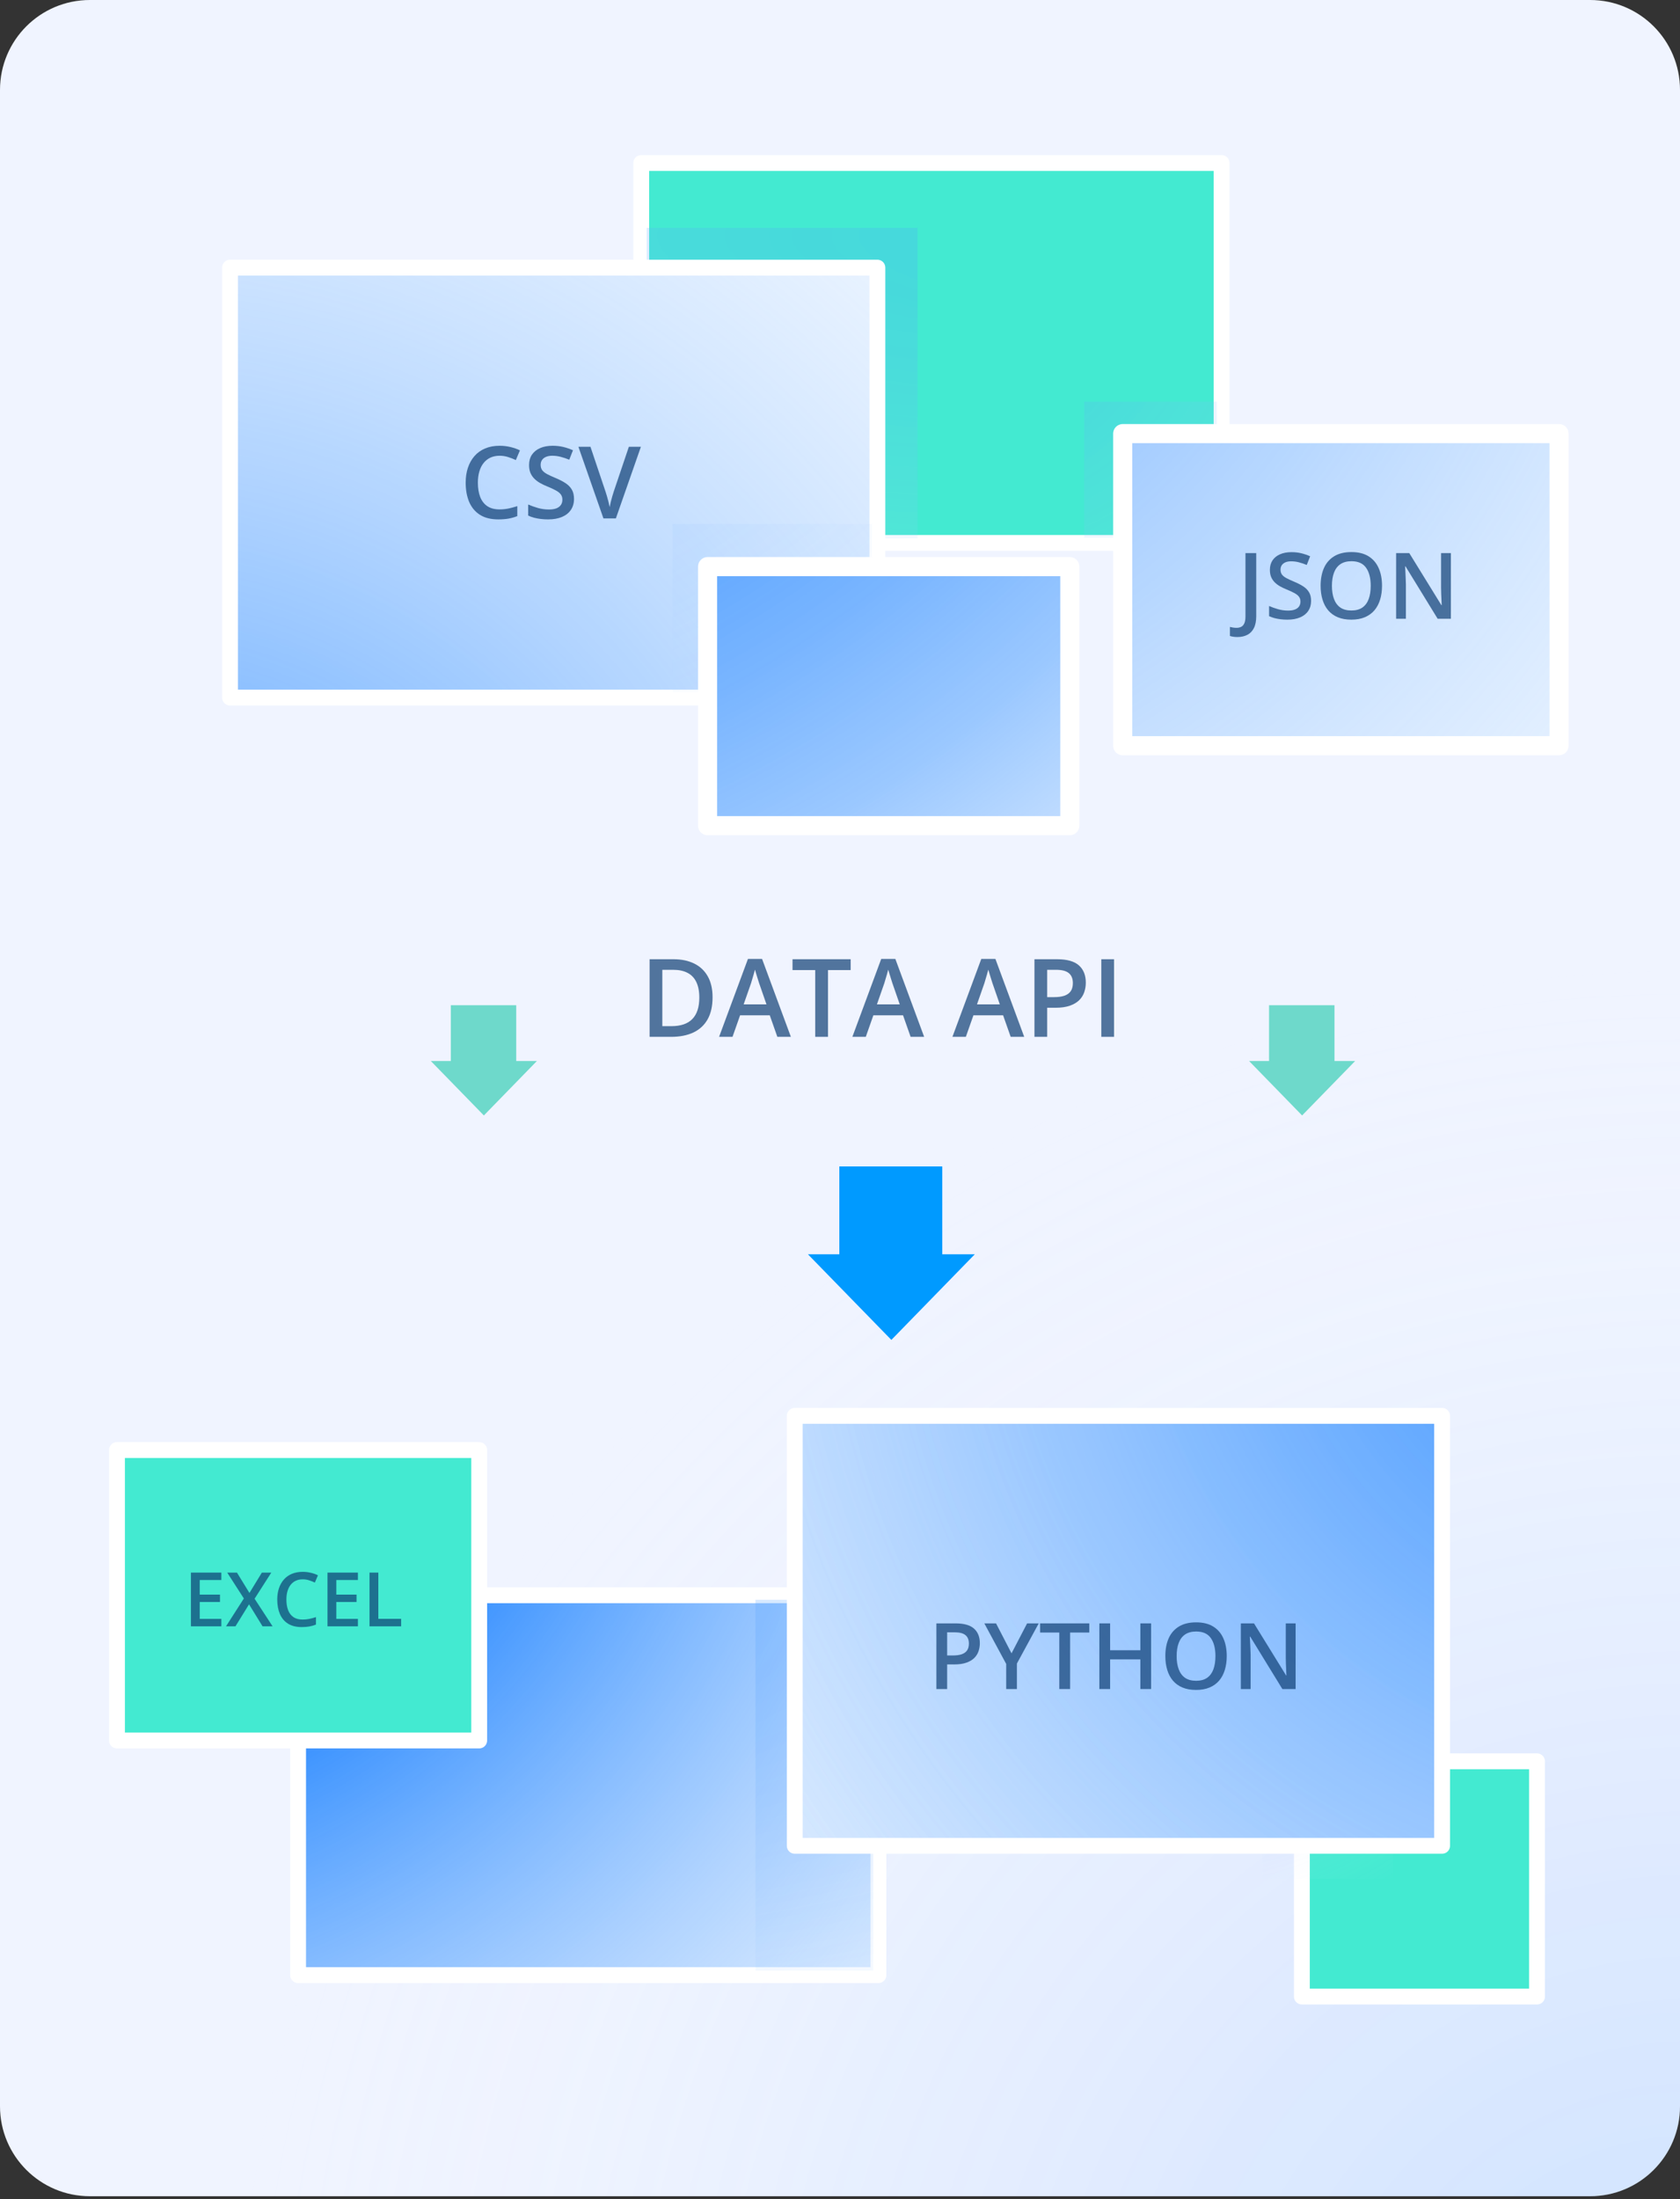 <svg width="402" height="526" viewBox="0 0 402 526" fill="none" xmlns="http://www.w3.org/2000/svg">
<rect x="0" y="0" width="402" height="526" fill="#333333" stroke="none"/>
<path d="M380.494 0H21.506C9.628 0 0 9.628 0 21.506V503.807C0 515.684 9.628 525.313 21.506 525.313H380.494C392.372 525.313 402 515.684 402 503.807V21.506C402 9.628 392.372 0 380.494 0Z" fill="#F0F4FF"/>
<path opacity="0.17" d="M380.494 0H21.506C9.628 0 0 9.628 0 21.506V503.807C0 515.684 9.628 525.313 21.506 525.313H380.494C392.372 525.313 402 515.684 402 503.807V21.506C402 9.628 392.372 0 380.494 0Z" fill="url(#paint0_radial_3155_22746)"/>
<path d="M292.307 38.993H153.441V129.856H292.307V38.993Z" fill="white"/>
<path d="M292.307 38.993H153.441V129.856H292.307V38.993Z" fill="#43EAD1"/>
<path d="M292.307 38.993H153.441V129.856H292.307V38.993Z" stroke="white" stroke-width="3.79" stroke-linecap="round" stroke-linejoin="round"/>
<path d="M219.559 54.497H154.746V128.776H219.559V54.497Z" fill="url(#paint1_radial_3155_22746)"/>
<path d="M367.785 421.287H311.52V477.552H367.785V421.287Z" fill="white"/>
<path d="M367.785 421.287H311.52V477.552H367.785V421.287Z" fill="white"/>
<path d="M367.785 421.287H311.52V477.552H367.785V421.287Z" fill="#43EAD1"/>
<path d="M367.785 421.287H311.52V477.552H367.785V421.287Z" stroke="white" stroke-width="3.79" stroke-linecap="round" stroke-linejoin="round"/>
<path d="M225.474 300.006V279H200.842V300.006H193.32L213.29 320.491L233.259 300.006H225.474Z" fill="#009AFF"/>
<path d="M319.322 253.786V240.441H303.667V253.786H298.891L311.575 266.804L324.264 253.786H319.322Z" fill="#6ED9CB"/>
<path d="M123.525 253.786V240.441H107.87V253.786H103.094L115.783 266.804L128.468 253.786H123.525Z" fill="#6ED9CB"/>
<path d="M71.33 472.433H210.195V381.569H71.33V472.433Z" fill="white"/>
<path d="M71.33 472.433H210.195V381.569H71.33V472.433Z" fill="white"/>
<path d="M71.33 472.433H210.195V381.569H71.33V472.433Z" fill="url(#paint2_radial_3155_22746)"/>
<path d="M71.33 472.433H210.195V381.569H71.33V472.433Z" stroke="white" stroke-width="3.79" stroke-linecap="round" stroke-linejoin="round"/>
<path d="M180.773 471.357H208.957V382.648H180.773V471.357Z" fill="url(#paint3_radial_3155_22746)"/>
<path d="M302.049 449.422H333.316V411.627H302.049V449.422Z" fill="url(#paint4_radial_3155_22746)"/>
<path d="M55.047 67.257L55.047 163.606C55.047 165.398 56.5 166.851 58.292 166.851H206.699C208.491 166.851 209.944 165.398 209.944 163.606V67.257C209.944 65.465 208.491 64.012 206.699 64.012L58.292 64.012C56.5 64.012 55.047 65.465 55.047 67.257Z" fill="#CBD9E7"/>
<path d="M209.944 87.833V64.012H55.047V166.85H209.944V111.686" fill="white"/>
<path d="M209.944 87.833V64.012H55.047V166.85H209.944V111.686" fill="url(#paint5_radial_3155_22746)"/>
<path d="M209.944 87.833V64.012H55.047V166.85H209.944V111.686" fill="white"/>
<path d="M209.944 87.833V64.012H55.047V166.85H209.944V111.686" fill="url(#paint6_radial_3155_22746)"/>
<path d="M209.944 87.833V64.012H55.047V166.85H209.944V111.686V87.833Z" stroke="white" stroke-width="3.79" stroke-linecap="round" stroke-linejoin="round"/>
<path d="M208.612 125.327H160.91V165.491H208.612V125.327Z" fill="url(#paint7_radial_3155_22746)"/>
<path d="M291.17 96.08H259.43V128.578H291.17V96.08Z" fill="url(#paint8_radial_3155_22746)"/>
<path d="M255.989 135.529H169.316V197.489H255.989V135.529Z" fill="white"/>
<path d="M255.989 135.529H169.316V197.489H255.989V135.529Z" fill="white"/>
<path d="M255.993 135.529H169.32V197.489H255.993V135.529Z" fill="url(#paint9_radial_3155_22746)"/>
<path d="M373.061 103.719H268.648V178.363H373.061V103.719Z" fill="white"/>
<path d="M373.061 103.719H268.648V178.363H373.061V103.719Z" fill="white"/>
<path d="M373.061 103.719H268.648V178.363H373.061V103.719Z" fill="url(#paint10_radial_3155_22746)"/>
<path d="M373.061 103.719H268.648V178.363H373.061V103.719Z" stroke="white" stroke-width="4.57" stroke-linecap="round" stroke-linejoin="round"/>
<path d="M27.991 416.308H114.664L114.664 346.837H27.991L27.991 416.308Z" fill="white"/>
<path d="M27.991 416.308H114.664L114.664 346.837H27.991L27.991 416.308Z" fill="url(#paint11_radial_3155_22746)"/>
<path d="M27.991 416.308H114.664L114.664 346.837H27.991L27.991 416.308Z" fill="white"/>
<path d="M27.991 416.308H114.664L114.664 346.837H27.991L27.991 416.308Z" fill="#43EAD1"/>
<path d="M27.991 416.308H114.664L114.664 346.837H27.991L27.991 416.308Z" stroke="white" stroke-width="3.79" stroke-linecap="round" stroke-linejoin="round"/>
<path d="M345.074 438.253V341.904C345.074 340.112 343.621 338.659 341.829 338.659H193.422C191.63 338.659 190.177 340.112 190.177 341.904V438.253C190.177 440.045 191.63 441.497 193.422 441.497H341.829C343.621 441.497 345.074 440.045 345.074 438.253Z" fill="#CBD9E7"/>
<path d="M345.074 417.676V441.498H190.172V338.659H345.074V393.823" fill="white"/>
<path d="M345.074 417.676V441.498H190.172V338.659H345.074V393.823" fill="url(#paint12_radial_3155_22746)"/>
<path d="M345.074 417.676V441.498H190.172V338.659H345.074V393.823" fill="white"/>
<path d="M345.074 417.676V441.498H190.172V338.659H345.074V393.823" fill="url(#paint13_radial_3155_22746)"/>
<path d="M345.074 417.676V441.498H190.172V338.659H345.074V393.823" fill="url(#paint14_radial_3155_22746)"/>
<path d="M345.074 417.676V441.498H190.172V338.659H345.074V393.823V417.676Z" stroke="white" stroke-width="3.79" stroke-linecap="round" stroke-linejoin="round"/>
<path d="M255.989 135.529H169.316V197.489H255.989V135.529Z" stroke="white" stroke-width="4.57" stroke-linecap="round" stroke-linejoin="round"/>
<g opacity="0.7">
<path d="M52.965 389H45.688V376.15H52.965V377.926H47.797V381.415H52.64V383.182H47.797V387.216H52.965V389Z" fill="#0D3D74"/>
<path d="M65.226 389H62.826L59.592 383.735L56.34 389H54.081L58.352 382.338L54.371 376.15H56.7L59.688 381.02L62.659 376.15H64.918L60.919 382.399L65.226 389Z" fill="#0D3D74"/>
<path d="M72.433 377.759C71.817 377.759 71.267 377.87 70.78 378.093C70.3 378.315 69.893 378.638 69.559 379.06C69.225 379.476 68.97 379.982 68.794 380.58C68.618 381.172 68.53 381.84 68.53 382.584C68.53 383.58 68.671 384.438 68.952 385.159C69.233 385.874 69.661 386.425 70.235 386.812C70.81 387.192 71.536 387.383 72.415 387.383C72.96 387.383 73.49 387.33 74.006 387.225C74.522 387.119 75.055 386.976 75.606 386.794V388.587C75.084 388.792 74.557 388.941 74.023 389.035C73.49 389.129 72.875 389.176 72.178 389.176C70.865 389.176 69.775 388.903 68.908 388.358C68.047 387.813 67.402 387.046 66.975 386.056C66.553 385.065 66.342 383.905 66.342 382.575C66.342 381.603 66.477 380.712 66.746 379.903C67.016 379.095 67.408 378.397 67.924 377.812C68.439 377.22 69.075 376.766 69.831 376.449C70.593 376.127 71.463 375.966 72.441 375.966C73.086 375.966 73.719 376.039 74.34 376.186C74.967 376.326 75.547 376.528 76.08 376.792L75.342 378.532C74.897 378.321 74.431 378.14 73.944 377.987C73.458 377.835 72.954 377.759 72.433 377.759Z" fill="#0D3D74"/>
<path d="M85.643 389H78.365V376.15H85.643V377.926H80.475V381.415H85.317V383.182H80.475V387.216H85.643V389Z" fill="#0D3D74"/>
<path d="M88.42 389V376.15H90.529V387.207H95.987V389H88.42Z" fill="#0D3D74"/>
</g>
<g opacity="0.7">
<path d="M119.551 109.012C118.73 109.012 117.996 109.16 117.348 109.457C116.707 109.754 116.164 110.184 115.719 110.746C115.273 111.301 114.934 111.977 114.699 112.773C114.465 113.562 114.348 114.453 114.348 115.445C114.348 116.773 114.535 117.918 114.91 118.879C115.285 119.832 115.855 120.566 116.621 121.082C117.387 121.59 118.355 121.844 119.527 121.844C120.254 121.844 120.961 121.773 121.648 121.633C122.336 121.492 123.047 121.301 123.781 121.059V123.449C123.086 123.723 122.383 123.922 121.672 124.047C120.961 124.172 120.141 124.234 119.211 124.234C117.461 124.234 116.008 123.871 114.852 123.145C113.703 122.418 112.844 121.395 112.273 120.074C111.711 118.754 111.43 117.207 111.43 115.434C111.43 114.137 111.609 112.949 111.969 111.871C112.328 110.793 112.852 109.863 113.539 109.082C114.227 108.293 115.074 107.688 116.082 107.266C117.098 106.836 118.258 106.621 119.562 106.621C120.422 106.621 121.266 106.719 122.094 106.914C122.93 107.102 123.703 107.371 124.414 107.723L123.43 110.043C122.836 109.762 122.215 109.52 121.566 109.316C120.918 109.113 120.246 109.012 119.551 109.012Z" fill="#0D3D74"/>
<path d="M137.352 119.336C137.352 120.352 137.102 121.227 136.602 121.961C136.109 122.695 135.398 123.258 134.469 123.648C133.547 124.039 132.445 124.234 131.164 124.234C130.539 124.234 129.941 124.199 129.371 124.129C128.801 124.059 128.262 123.957 127.754 123.824C127.254 123.684 126.797 123.516 126.383 123.32V120.672C127.078 120.977 127.855 121.254 128.715 121.504C129.574 121.746 130.449 121.867 131.34 121.867C132.066 121.867 132.668 121.773 133.145 121.586C133.629 121.391 133.988 121.117 134.223 120.766C134.457 120.406 134.574 119.988 134.574 119.512C134.574 119.004 134.438 118.574 134.164 118.223C133.891 117.871 133.477 117.551 132.922 117.262C132.375 116.965 131.688 116.648 130.859 116.312C130.297 116.086 129.758 115.828 129.242 115.539C128.734 115.25 128.281 114.91 127.883 114.52C127.484 114.129 127.168 113.668 126.934 113.137C126.707 112.598 126.594 111.965 126.594 111.238C126.594 110.27 126.824 109.441 127.285 108.754C127.754 108.066 128.41 107.539 129.254 107.172C130.105 106.805 131.098 106.621 132.23 106.621C133.129 106.621 133.973 106.715 134.762 106.902C135.559 107.09 136.34 107.355 137.105 107.699L136.215 109.961C135.512 109.672 134.828 109.441 134.164 109.27C133.508 109.098 132.836 109.012 132.148 109.012C131.555 109.012 131.051 109.102 130.637 109.281C130.223 109.461 129.906 109.715 129.688 110.043C129.477 110.363 129.371 110.746 129.371 111.191C129.371 111.691 129.492 112.113 129.734 112.457C129.984 112.793 130.367 113.102 130.883 113.383C131.406 113.664 132.078 113.977 132.898 114.32C133.844 114.711 134.645 115.121 135.301 115.551C135.965 115.98 136.473 116.496 136.824 117.098C137.176 117.691 137.352 118.438 137.352 119.336Z" fill="#0D3D74"/>
<path d="M153.359 106.867L147.371 124H144.395L138.406 106.867H141.289L144.898 117.602C145.008 117.914 145.125 118.293 145.25 118.738C145.383 119.184 145.504 119.633 145.613 120.086C145.73 120.539 145.82 120.941 145.883 121.293C145.945 120.941 146.031 120.539 146.141 120.086C146.258 119.633 146.379 119.184 146.504 118.738C146.629 118.293 146.746 117.91 146.855 117.59L150.477 106.867H153.359Z" fill="#0D3D74"/>
</g>
<g opacity="0.7">
<path d="M296.109 152.372C295.715 152.372 295.372 152.347 295.078 152.297C294.777 152.254 294.52 152.193 294.305 152.114V149.955C294.534 150.012 294.781 150.062 295.046 150.105C295.311 150.148 295.594 150.17 295.895 150.17C296.288 150.17 296.646 150.095 296.969 149.944C297.291 149.794 297.545 149.522 297.731 149.128C297.925 148.734 298.021 148.179 298.021 147.463V132.295H300.6V147.377C300.6 148.544 300.413 149.493 300.041 150.224C299.669 150.961 299.146 151.502 298.473 151.846C297.799 152.197 297.012 152.372 296.109 152.372Z" fill="#0D3D74"/>
<path d="M313.727 143.725C313.727 144.656 313.497 145.458 313.039 146.131C312.588 146.804 311.936 147.32 311.084 147.678C310.239 148.036 309.229 148.215 308.055 148.215C307.482 148.215 306.934 148.183 306.411 148.118C305.888 148.054 305.394 147.961 304.929 147.839C304.47 147.71 304.051 147.556 303.672 147.377V144.949C304.309 145.229 305.022 145.483 305.81 145.712C306.597 145.934 307.399 146.045 308.216 146.045C308.882 146.045 309.433 145.959 309.87 145.787C310.314 145.608 310.644 145.357 310.858 145.035C311.073 144.706 311.181 144.323 311.181 143.886C311.181 143.42 311.055 143.026 310.805 142.704C310.554 142.382 310.174 142.088 309.666 141.823C309.165 141.551 308.535 141.261 307.775 140.953C307.26 140.745 306.766 140.509 306.293 140.244C305.827 139.979 305.412 139.668 305.047 139.31C304.682 138.951 304.392 138.529 304.177 138.042C303.969 137.548 303.865 136.968 303.865 136.302C303.865 135.414 304.076 134.655 304.499 134.024C304.929 133.394 305.53 132.911 306.304 132.574C307.084 132.238 307.994 132.069 309.032 132.069C309.856 132.069 310.629 132.155 311.353 132.327C312.083 132.499 312.799 132.743 313.501 133.058L312.685 135.131C312.04 134.866 311.413 134.655 310.805 134.497C310.203 134.34 309.587 134.261 308.957 134.261C308.413 134.261 307.951 134.343 307.571 134.508C307.192 134.673 306.902 134.905 306.701 135.206C306.508 135.5 306.411 135.851 306.411 136.259C306.411 136.717 306.522 137.104 306.744 137.419C306.973 137.727 307.324 138.01 307.797 138.268C308.277 138.525 308.893 138.812 309.645 139.127C310.511 139.485 311.245 139.861 311.847 140.255C312.455 140.649 312.921 141.121 313.243 141.673C313.565 142.217 313.727 142.901 313.727 143.725Z" fill="#0D3D74"/>
<path d="M330.699 140.126C330.699 141.336 330.545 142.439 330.237 143.435C329.937 144.423 329.482 145.275 328.873 145.991C328.264 146.7 327.502 147.248 326.585 147.635C325.668 148.021 324.594 148.215 323.362 148.215C322.109 148.215 321.021 148.021 320.097 147.635C319.18 147.248 318.417 146.697 317.809 145.98C317.207 145.264 316.756 144.409 316.455 143.413C316.154 142.418 316.004 141.315 316.004 140.104C316.004 138.486 316.269 137.075 316.799 135.872C317.336 134.662 318.149 133.724 319.237 133.058C320.333 132.384 321.715 132.048 323.384 132.048C325.017 132.048 326.374 132.381 327.455 133.047C328.536 133.713 329.346 134.651 329.883 135.861C330.427 137.064 330.699 138.486 330.699 140.126ZM318.711 140.126C318.711 141.336 318.876 142.385 319.205 143.273C319.535 144.154 320.039 144.835 320.72 145.314C321.407 145.787 322.288 146.023 323.362 146.023C324.444 146.023 325.325 145.787 326.005 145.314C326.685 144.835 327.187 144.154 327.509 143.273C327.831 142.385 327.992 141.336 327.992 140.126C327.992 138.285 327.623 136.846 326.886 135.808C326.155 134.762 324.988 134.239 323.384 134.239C322.31 134.239 321.425 134.476 320.73 134.948C320.043 135.421 319.535 136.098 319.205 136.979C318.876 137.852 318.711 138.901 318.711 140.126Z" fill="#0D3D74"/>
<path d="M347.178 148H344.009L336.317 135.464H336.221C336.249 135.886 336.274 136.334 336.296 136.807C336.325 137.279 336.346 137.766 336.36 138.268C336.382 138.769 336.4 139.277 336.414 139.793V148H334.072V132.295H337.22L344.9 144.745H344.976C344.961 144.38 344.943 143.961 344.922 143.488C344.9 143.016 344.879 142.529 344.857 142.027C344.843 141.519 344.832 141.028 344.825 140.556V132.295H347.178V148Z" fill="#0D3D74"/>
</g>
<g opacity="0.7">
<path d="M228.628 388.295C230.655 388.295 232.133 388.71 233.064 389.541C233.995 390.372 234.461 391.535 234.461 393.032C234.461 393.713 234.354 394.361 234.139 394.977C233.931 395.585 233.587 396.126 233.107 396.599C232.628 397.064 231.994 397.433 231.206 397.705C230.425 397.977 229.462 398.113 228.316 398.113H226.641V404H224.062V388.295H228.628ZM228.456 390.433H226.641V395.965H228.048C228.857 395.965 229.545 395.872 230.11 395.686C230.676 395.492 231.106 395.188 231.399 394.772C231.693 394.357 231.84 393.809 231.84 393.129C231.84 392.219 231.564 391.543 231.013 391.099C230.468 390.655 229.616 390.433 228.456 390.433Z" fill="#0D3D74"/>
<path d="M242.045 395.46L245.772 388.295H248.555L243.334 397.898V404H240.767V397.995L235.535 388.295H238.339L242.045 395.46Z" fill="#0D3D74"/>
<path d="M256.063 404H253.475V390.486H248.877V388.295H260.65V390.486H256.063V404Z" fill="#0D3D74"/>
<path d="M275.442 404H272.875V396.91H265.635V404H263.057V388.295H265.635V394.719H272.875V388.295H275.442V404Z" fill="#0D3D74"/>
<path d="M293.543 396.126C293.543 397.336 293.389 398.439 293.081 399.435C292.78 400.423 292.326 401.275 291.717 401.991C291.108 402.7 290.345 403.248 289.429 403.635C288.512 404.021 287.438 404.215 286.206 404.215C284.953 404.215 283.864 404.021 282.94 403.635C282.024 403.248 281.261 402.697 280.652 401.98C280.051 401.264 279.6 400.409 279.299 399.413C278.998 398.418 278.848 397.315 278.848 396.104C278.848 394.486 279.113 393.075 279.643 391.872C280.18 390.662 280.993 389.724 282.081 389.058C283.177 388.384 284.559 388.048 286.228 388.048C287.86 388.048 289.217 388.381 290.299 389.047C291.38 389.713 292.189 390.651 292.727 391.861C293.271 393.064 293.543 394.486 293.543 396.126ZM281.555 396.126C281.555 397.336 281.719 398.385 282.049 399.273C282.378 400.154 282.883 400.835 283.563 401.314C284.251 401.787 285.132 402.023 286.206 402.023C287.287 402.023 288.168 401.787 288.849 401.314C289.529 400.835 290.03 400.154 290.353 399.273C290.675 398.385 290.836 397.336 290.836 396.126C290.836 394.285 290.467 392.846 289.729 391.808C288.999 390.762 287.832 390.239 286.228 390.239C285.153 390.239 284.269 390.476 283.574 390.948C282.887 391.421 282.378 392.098 282.049 392.979C281.719 393.852 281.555 394.901 281.555 396.126Z" fill="#0D3D74"/>
<path d="M310.021 404H306.853L299.161 391.464H299.064C299.093 391.886 299.118 392.334 299.14 392.807C299.168 393.279 299.19 393.766 299.204 394.268C299.226 394.769 299.243 395.277 299.258 395.793V404H296.916V388.295H300.063L307.744 400.745H307.819C307.805 400.38 307.787 399.961 307.766 399.488C307.744 399.016 307.723 398.529 307.701 398.027C307.687 397.519 307.676 397.028 307.669 396.556V388.295H310.021V404Z" fill="#0D3D74"/>
</g>
<g opacity="0.7">
<path d="M170.507 238.542C170.507 240.632 170.118 242.38 169.339 243.785C168.56 245.182 167.43 246.235 165.949 246.946C164.468 247.649 162.682 248 160.592 248H155.438V229.439H161.15C163.072 229.439 164.73 229.786 166.127 230.48C167.523 231.166 168.603 232.186 169.364 233.54C170.126 234.886 170.507 236.553 170.507 238.542ZM167.333 238.631C167.333 237.107 167.092 235.855 166.609 234.873C166.135 233.891 165.433 233.163 164.502 232.689C163.579 232.207 162.441 231.966 161.087 231.966H158.484V245.448H160.643C162.885 245.448 164.561 244.877 165.67 243.734C166.779 242.592 167.333 240.891 167.333 238.631Z" fill="#0D3D74"/>
<path d="M186.008 248L184.192 242.846H177.096L175.28 248H172.068L178.975 229.363H182.352L189.245 248H186.008ZM183.405 240.23L181.641 235.152C181.573 234.932 181.476 234.623 181.349 234.226C181.222 233.819 181.095 233.409 180.968 232.994C180.841 232.571 180.735 232.215 180.65 231.928C180.566 232.275 180.46 232.664 180.333 233.096C180.215 233.519 180.096 233.917 179.978 234.289C179.868 234.661 179.783 234.949 179.724 235.152L177.946 240.23H183.405Z" fill="#0D3D74"/>
<path d="M198.132 248H195.072V232.029H189.639V229.439H203.553V232.029H198.132V248Z" fill="#0D3D74"/>
<path d="M217.898 248L216.083 242.846H208.986L207.171 248H203.959L210.865 229.363H214.242L221.136 248H217.898ZM215.296 240.23L213.531 235.152C213.464 234.932 213.366 234.623 213.239 234.226C213.112 233.819 212.985 233.409 212.858 232.994C212.731 232.571 212.626 232.215 212.541 231.928C212.456 232.275 212.351 232.664 212.224 233.096C212.105 233.519 211.987 233.917 211.868 234.289C211.758 234.661 211.674 234.949 211.614 235.152L209.837 240.23H215.296Z" fill="#0D3D74"/>
<path d="M241.842 248L240.026 242.846H232.93L231.114 248H227.902L234.809 229.363H238.186L245.079 248H241.842ZM239.239 240.23L237.475 235.152C237.407 234.932 237.31 234.623 237.183 234.226C237.056 233.819 236.929 233.409 236.802 232.994C236.675 232.571 236.569 232.215 236.484 231.928C236.4 232.275 236.294 232.664 236.167 233.096C236.049 233.519 235.93 233.917 235.812 234.289C235.701 234.661 235.617 234.949 235.558 235.152L233.78 240.23H239.239Z" fill="#0D3D74"/>
<path d="M252.925 229.439C255.32 229.439 257.068 229.93 258.168 230.912C259.268 231.894 259.818 233.269 259.818 235.038C259.818 235.842 259.691 236.608 259.438 237.336C259.192 238.055 258.786 238.694 258.219 239.253C257.652 239.803 256.903 240.239 255.972 240.561C255.049 240.882 253.911 241.043 252.557 241.043H250.576V248H247.529V229.439H252.925ZM252.722 231.966H250.576V238.504H252.239C253.196 238.504 254.008 238.394 254.677 238.174C255.345 237.945 255.853 237.586 256.2 237.095C256.547 236.604 256.721 235.956 256.721 235.152C256.721 234.077 256.395 233.278 255.743 232.753C255.1 232.228 254.093 231.966 252.722 231.966Z" fill="#0D3D74"/>
<path d="M263.525 248V229.439H266.572V248H263.525Z" fill="#0D3D74"/>
</g>
<defs>
<radialGradient id="paint0_radial_3155_22746" cx="0" cy="0" r="1" gradientUnits="userSpaceOnUse" gradientTransform="translate(406.078 583.463) scale(354.143 354.143)">
<stop stop-color="#388FFF"/>
<stop offset="0.09" stop-color="#3D92FF" stop-opacity="0.97"/>
<stop offset="0.22" stop-color="#4C9AFF" stop-opacity="0.9"/>
<stop offset="0.37" stop-color="#65A8FF" stop-opacity="0.78"/>
<stop offset="0.54" stop-color="#87BBFF" stop-opacity="0.6"/>
<stop offset="0.72" stop-color="#B3D4FF" stop-opacity="0.38"/>
<stop offset="0.92" stop-color="#E7F2FF" stop-opacity="0.12"/>
<stop offset="1" stop-color="white" stop-opacity="0"/>
</radialGradient>
<radialGradient id="paint1_radial_3155_22746" cx="0" cy="0" r="1" gradientUnits="userSpaceOnUse" gradientTransform="translate(466.312 56.166) scale(980.838 123.155)">
<stop stop-color="#3891FF" stop-opacity="0.26"/>
<stop offset="0.22" stop-color="#4B9BFF" stop-opacity="0.24"/>
<stop offset="0.52" stop-color="#80B9FF" stop-opacity="0.17"/>
<stop offset="0.86" stop-color="#D7E9FF" stop-opacity="0.05"/>
<stop offset="1" stop-color="white" stop-opacity="0"/>
</radialGradient>
<radialGradient id="paint2_radial_3155_22746" cx="0" cy="0" r="1" gradientUnits="userSpaceOnUse" gradientTransform="translate(11.889 307.78) scale(361.524 361.524)">
<stop offset="0.34" stop-color="#3891FF"/>
<stop offset="1" stop-color="white" stop-opacity="0"/>
</radialGradient>
<radialGradient id="paint3_radial_3155_22746" cx="0" cy="0" r="1" gradientUnits="userSpaceOnUse" gradientTransform="translate(73.545 384.126) rotate(180) scale(426.642 146.613)">
<stop stop-color="#3891FF" stop-opacity="0.26"/>
<stop offset="0.22" stop-color="#4B9BFF" stop-opacity="0.24"/>
<stop offset="0.52" stop-color="#80B9FF" stop-opacity="0.17"/>
<stop offset="0.86" stop-color="#D7E9FF" stop-opacity="0.05"/>
<stop offset="1" stop-color="white" stop-opacity="0"/>
</radialGradient>
<radialGradient id="paint4_radial_3155_22746" cx="0" cy="0" r="1" gradientUnits="userSpaceOnUse" gradientTransform="translate(283.933 370.115) rotate(180) scale(94.812 94.812)">
<stop stop-color="#3891FF" stop-opacity="0.26"/>
<stop offset="0.22" stop-color="#4B9BFF" stop-opacity="0.24"/>
<stop offset="0.52" stop-color="#80B9FF" stop-opacity="0.17"/>
<stop offset="0.86" stop-color="#D7E9FF" stop-opacity="0.05"/>
<stop offset="1" stop-color="white" stop-opacity="0"/>
</radialGradient>
<radialGradient id="paint5_radial_3155_22746" cx="0" cy="0" r="1" gradientUnits="userSpaceOnUse" gradientTransform="translate(-44.302 129.649) rotate(0.41) scale(769.364 669.347)">
<stop stop-color="#3891FF"/>
<stop offset="1" stop-color="white" stop-opacity="0"/>
</radialGradient>
<radialGradient id="paint6_radial_3155_22746" cx="0" cy="0" r="1" gradientUnits="userSpaceOnUse" gradientTransform="translate(27.368 263.666) rotate(-90) scale(411.799 411.799)">
<stop stop-color="#3891FF"/>
<stop offset="1" stop-color="white" stop-opacity="0"/>
</radialGradient>
<radialGradient id="paint7_radial_3155_22746" cx="0" cy="0" r="1" gradientUnits="userSpaceOnUse" gradientTransform="translate(53.934 37.758) scale(274.56 195.52)">
<stop stop-color="#3891FF" stop-opacity="0.26"/>
<stop offset="0.22" stop-color="#4B9BFF" stop-opacity="0.24"/>
<stop offset="0.52" stop-color="#80B9FF" stop-opacity="0.17"/>
<stop offset="0.86" stop-color="#D7E9FF" stop-opacity="0.05"/>
<stop offset="1" stop-color="white" stop-opacity="0"/>
</radialGradient>
<radialGradient id="paint8_radial_3155_22746" cx="0" cy="0" r="1" gradientUnits="userSpaceOnUse" gradientTransform="translate(217.91 71.136) scale(144.039 113.417)">
<stop stop-color="#3891FF" stop-opacity="0.26"/>
<stop offset="0.22" stop-color="#4B9BFF" stop-opacity="0.24"/>
<stop offset="0.52" stop-color="#80B9FF" stop-opacity="0.17"/>
<stop offset="0.86" stop-color="#D7E9FF" stop-opacity="0.05"/>
<stop offset="1" stop-color="white" stop-opacity="0"/>
</radialGradient>
<radialGradient id="paint9_radial_3155_22746" cx="0" cy="0" r="1" gradientUnits="userSpaceOnUse" gradientTransform="translate(49.865 -62.551) scale(425.402 425.402)">
<stop offset="0.11" stop-color="#3891FF"/>
<stop offset="0.3" stop-color="#3A92FF" stop-opacity="0.99"/>
<stop offset="0.42" stop-color="#4196FF" stop-opacity="0.96"/>
<stop offset="0.52" stop-color="#4C9CFF" stop-opacity="0.9"/>
<stop offset="0.61" stop-color="#5CA5FF" stop-opacity="0.82"/>
<stop offset="0.7" stop-color="#71B1FF" stop-opacity="0.71"/>
<stop offset="0.77" stop-color="#8BBFFF" stop-opacity="0.58"/>
<stop offset="0.85" stop-color="#AAD0FF" stop-opacity="0.43"/>
<stop offset="0.92" stop-color="#CDE3FF" stop-opacity="0.25"/>
<stop offset="0.98" stop-color="#F4F9FF" stop-opacity="0.05"/>
<stop offset="1" stop-color="white" stop-opacity="0"/>
</radialGradient>
<radialGradient id="paint10_radial_3155_22746" cx="0" cy="0" r="1" gradientUnits="userSpaceOnUse" gradientTransform="translate(172.316 8.692) scale(422.206 422.206)">
<stop stop-color="#3891FF"/>
<stop offset="1" stop-color="white" stop-opacity="0"/>
</radialGradient>
<radialGradient id="paint11_radial_3155_22746" cx="0" cy="0" r="1" gradientUnits="userSpaceOnUse" gradientTransform="translate(94.711 341.143) rotate(180) scale(269.576 301.925)">
<stop offset="0.34" stop-color="#3876FF"/>
<stop offset="1" stop-color="white" stop-opacity="0"/>
</radialGradient>
<radialGradient id="paint12_radial_3155_22746" cx="0" cy="0" r="1" gradientUnits="userSpaceOnUse" gradientTransform="translate(88.739 374.947) rotate(-0.573) scale(769.403 669.39)">
<stop stop-color="#3891FF"/>
<stop offset="1" stop-color="white" stop-opacity="0"/>
</radialGradient>
<radialGradient id="paint13_radial_3155_22746" cx="0" cy="0" r="1" gradientUnits="userSpaceOnUse" gradientTransform="translate(402.639 292.473) rotate(-90) scale(401.286 401.285)">
<stop stop-color="#3891FF"/>
<stop offset="1" stop-color="white" stop-opacity="0"/>
</radialGradient>
<radialGradient id="paint14_radial_3155_22746" cx="0" cy="0" r="1" gradientUnits="userSpaceOnUse" gradientTransform="translate(402.639 292.473) rotate(-90) scale(401.286 401.285)">
<stop stop-color="#3891FF"/>
<stop offset="1" stop-color="white" stop-opacity="0"/>
</radialGradient>
</defs>
</svg>
